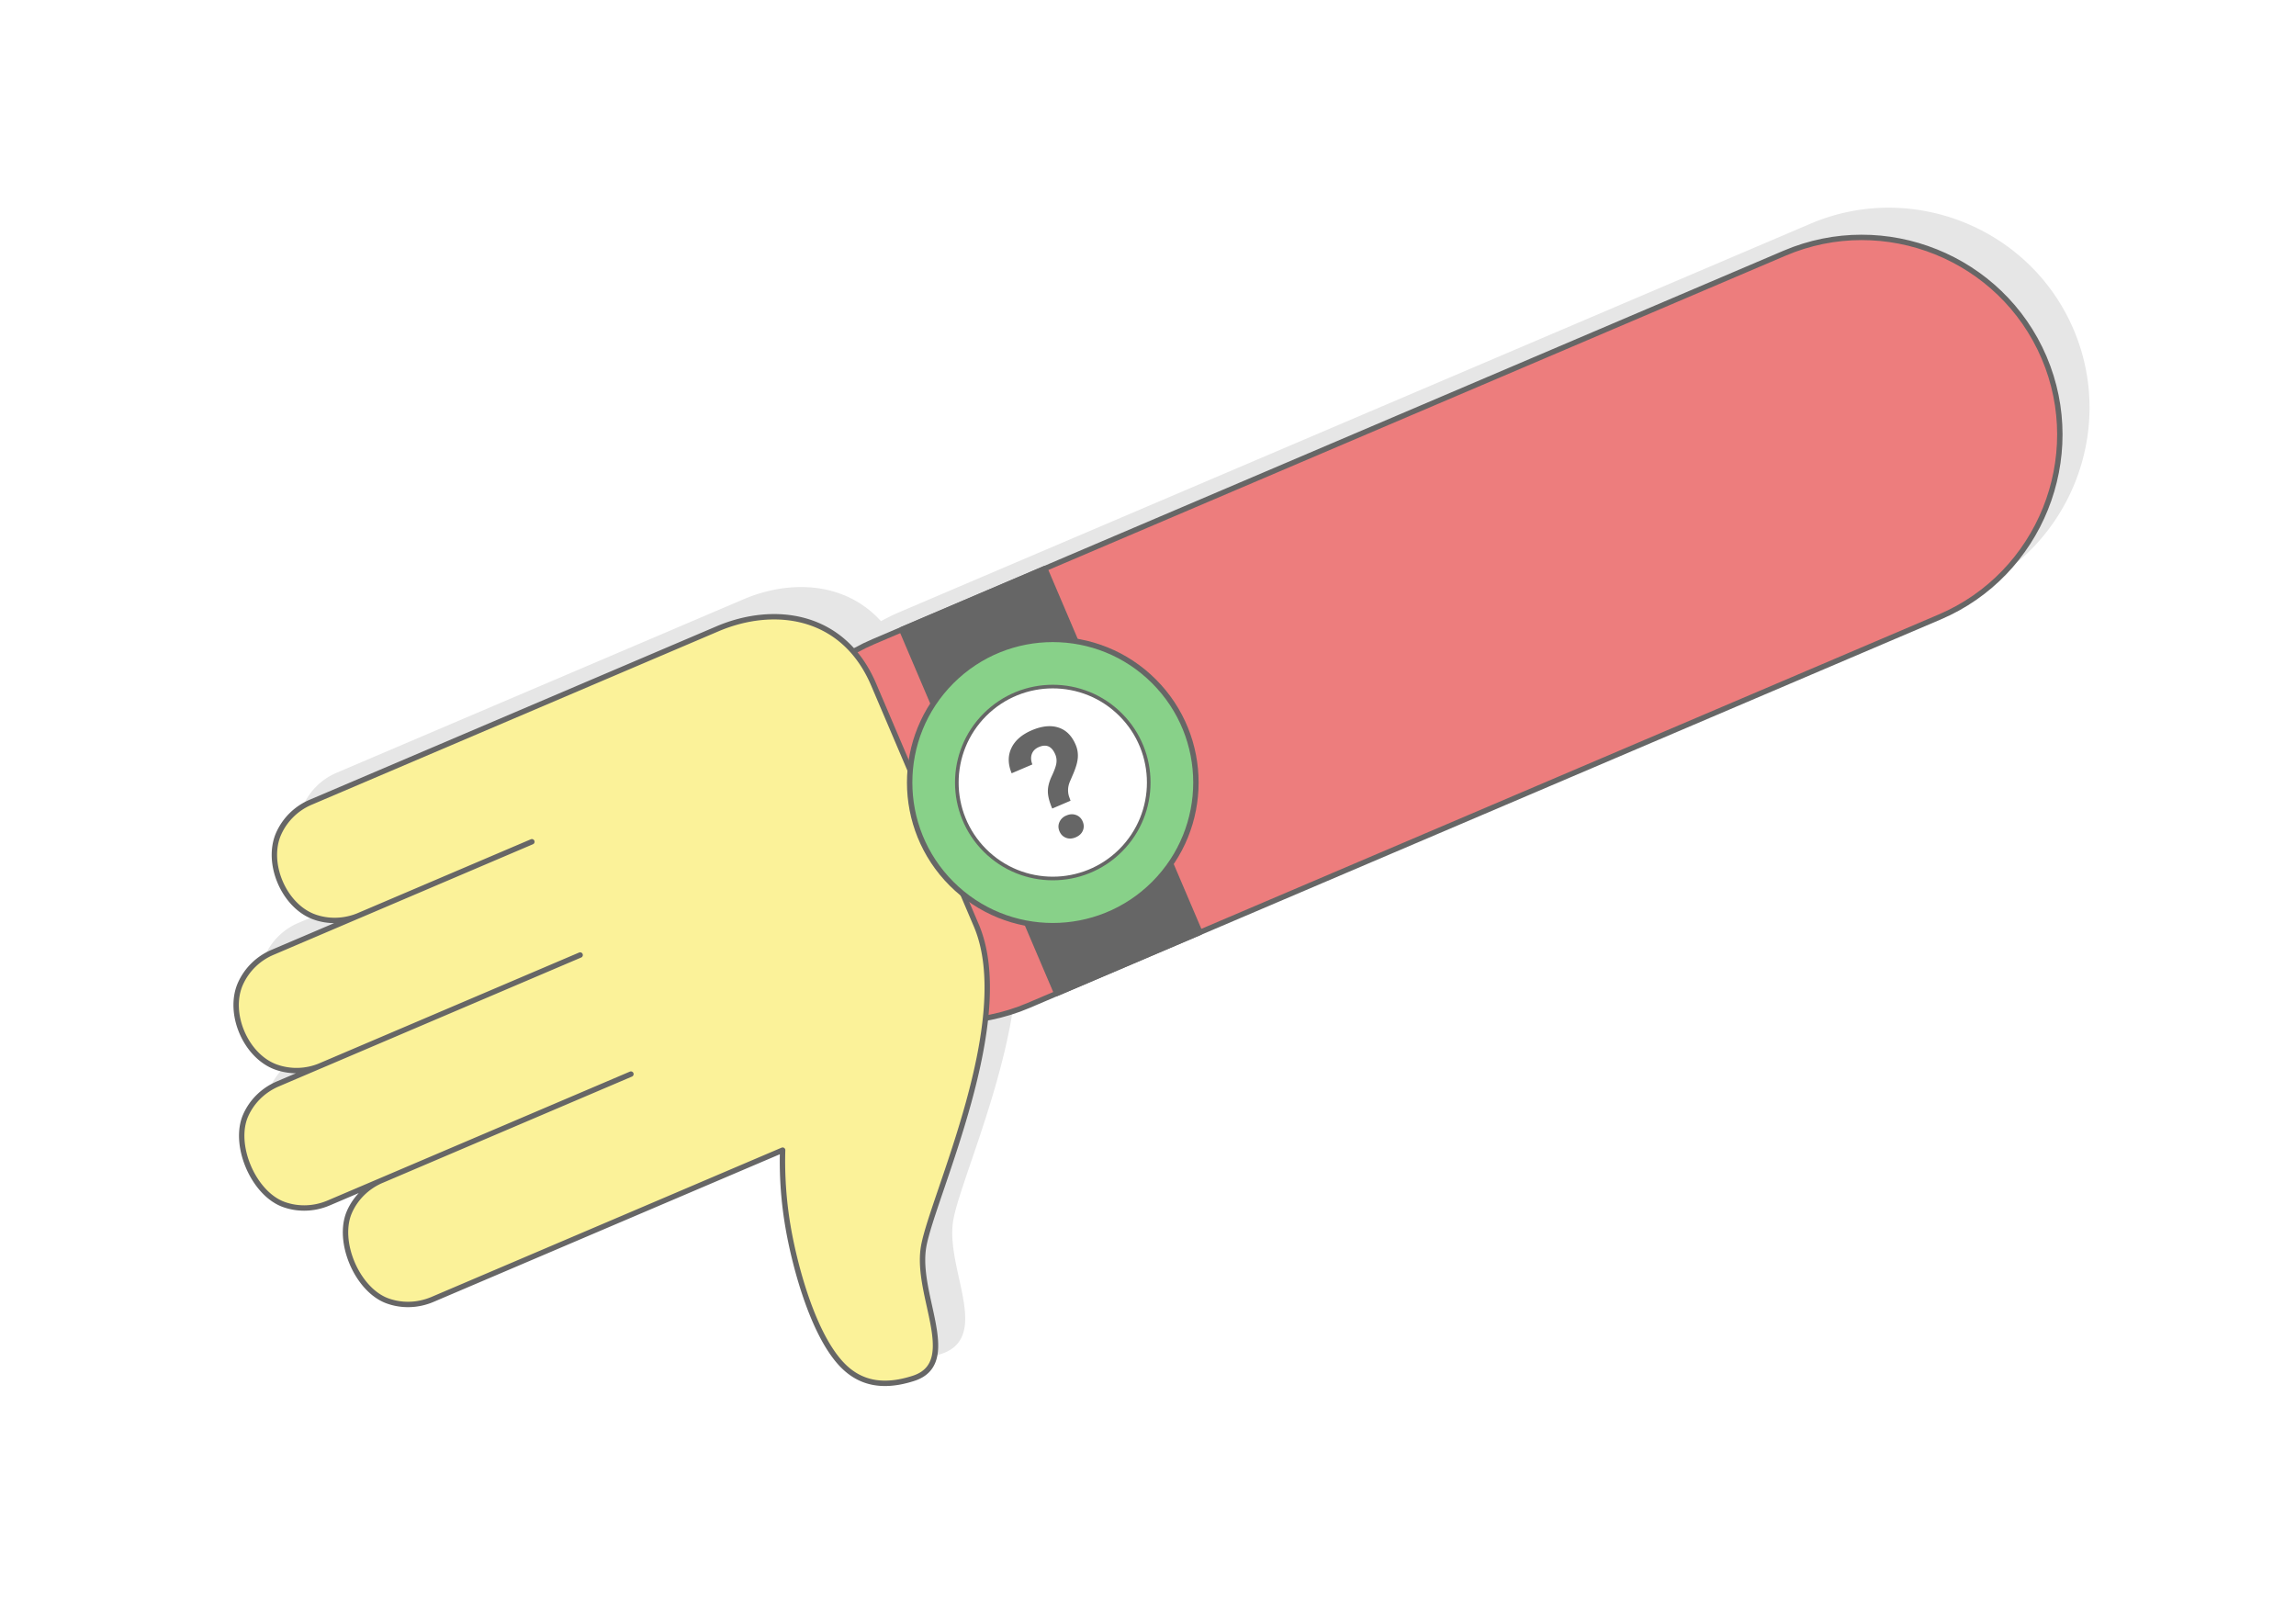 <?xml version="1.0" encoding="UTF-8"?>
<svg xmlns="http://www.w3.org/2000/svg" width="425" height="300" viewBox="0 0 86.867 61.318" shape-rendering="geometricPrecision" image-rendering="optimizeQuality" fill-rule="evenodd" xmlns:v="https://vecta.io/nano"><path d="M0 0h86.867v61.318H0z" fill="#fff"/><g stroke-width=".204" stroke-linejoin="round"><g stroke-miterlimit="2.613"><path d="M33.309 23.63c.245-.139.5-.266.765-.379l1.061-.452v-.001l5.417-2.309h0l27.99-11.933c3.786-1.614 8.203.163 9.816 3.948h0c1.614 3.785-.162 8.202-3.948 9.816L39.942 37.015c-.535.228-1.083.388-1.634.485-.359 3.402-2.102 7.277-2.341 8.638-.123.702.051 1.495.221 2.264.266 1.212.519 2.359-.603 2.723s-1.928.18-2.541-.358c-1.191-1.046-1.931-3.782-2.201-5.337a14.67 14.67 0 0 1-.211-2.938L17.384 48.14c-.57.242-1.18.245-1.704.054-1.146-.418-1.927-2.251-1.436-3.367a2.32 2.32 0 0 1 1.218-1.192l-.001.001 9.431-4.021-7.301 3.113-4.141 1.765c-.568.24-1.176.242-1.698.052-1.143-.417-1.927-2.254-1.436-3.367a2.32 2.32 0 0 1 1.218-1.192l1.627-.693 9.81-4.183-9.809 4.182a2.32 2.32 0 0 1-1.704.054c-1.143-.417-1.832-2.033-1.341-3.147a2.32 2.32 0 0 1 1.217-1.191l3.271-1.395 6.54-2.788-6.539 2.788c-.568.241-1.177.243-1.7.053-1.143-.417-1.833-2.034-1.342-3.148a2.32 2.32 0 0 1 1.218-1.191l15.386-6.559c1.739-.742 3.815-.661 5.141.862z" stroke="#e6e6e6" fill="#e6e6e6"/><g stroke="#666"><path d="M29.104 34.089h0c-1.614-3.785.163-8.203 3.948-9.816L67.52 9.578c3.786-1.614 8.203.163 9.816 3.948h0c1.614 3.785-.162 8.202-3.948 9.816L38.92 38.037c-3.785 1.614-8.202-.163-9.816-3.948z" fill="#ed7d7d"/><path d="M36.936 35.008l-3.884-9.113c-1.147-2.69-3.778-3.012-5.906-2.105L11.76 30.349a2.32 2.32 0 0 0-1.218 1.191c-.491 1.114.199 2.731 1.342 3.148.523.19 1.132.188 1.701-.053l6.538-2.788-6.54 2.788-3.271 1.395a2.32 2.32 0 0 0-1.217 1.191c-.491 1.114.198 2.73 1.341 3.147a2.32 2.32 0 0 0 1.704-.054l9.809-4.182-9.81 4.182-1.627.694c-.569.242-.993.681-1.218 1.192-.491 1.113.293 2.95 1.436 3.367.522.19 1.13.188 1.698-.052l4.141-1.765 7.301-3.113-9.431 4.021.001-.001c-.568.242-.993.68-1.218 1.191-.491 1.117.29 2.95 1.436 3.368.524.191 1.134.188 1.704-.054l13.248-5.648a14.67 14.67 0 0 0 .211 2.938c.27 1.555 1.01 4.291 2.201 5.337.613.538 1.417.722 2.541.358s.869-1.511.603-2.723c-.17-.769-.344-1.562-.221-2.264.33-1.879 3.527-8.551 1.991-12.152z" fill="#fbf299"/><path d="M34.113 23.82l5.868 13.765 5.417-2.31-5.868-13.764z" fill="#666"/></g></g><circle transform="matrix(.707 -.707 .707 .707 39.831 29.606)" r="5.416" stroke="#666" fill="#88d189"/><circle transform="matrix(.474 -.474 .474 .474 39.831 29.606)" r="5.416" stroke="#666" fill="#fff"/></g><path d="M39.81 30.59c-.108-.253-.163-.467-.165-.643s.047-.371.148-.586.16-.379.175-.494.001-.223-.043-.325c-.13-.307-.336-.4-.618-.28-.134.057-.223.144-.267.261s-.039.25.019.398l-.784.335c-.143-.347-.147-.664-.011-.952s.395-.513.773-.675c.383-.163.719-.197 1.009-.103s.507.312.65.649c.066.153.093.313.083.478s-.066.368-.167.607l-.13.302c-.082.19-.094.377-.039.563l.06.169-.693.296zm.276.865c-.052-.121-.053-.238-.004-.351a.47.47 0 0 1 .265-.251c.128-.056.25-.061.366-.018s.199.125.25.246.052.234.005.345-.137.196-.269.252-.254.063-.367.019-.195-.124-.246-.242z" fill="#666" fill-rule="nonzero"/></svg>
